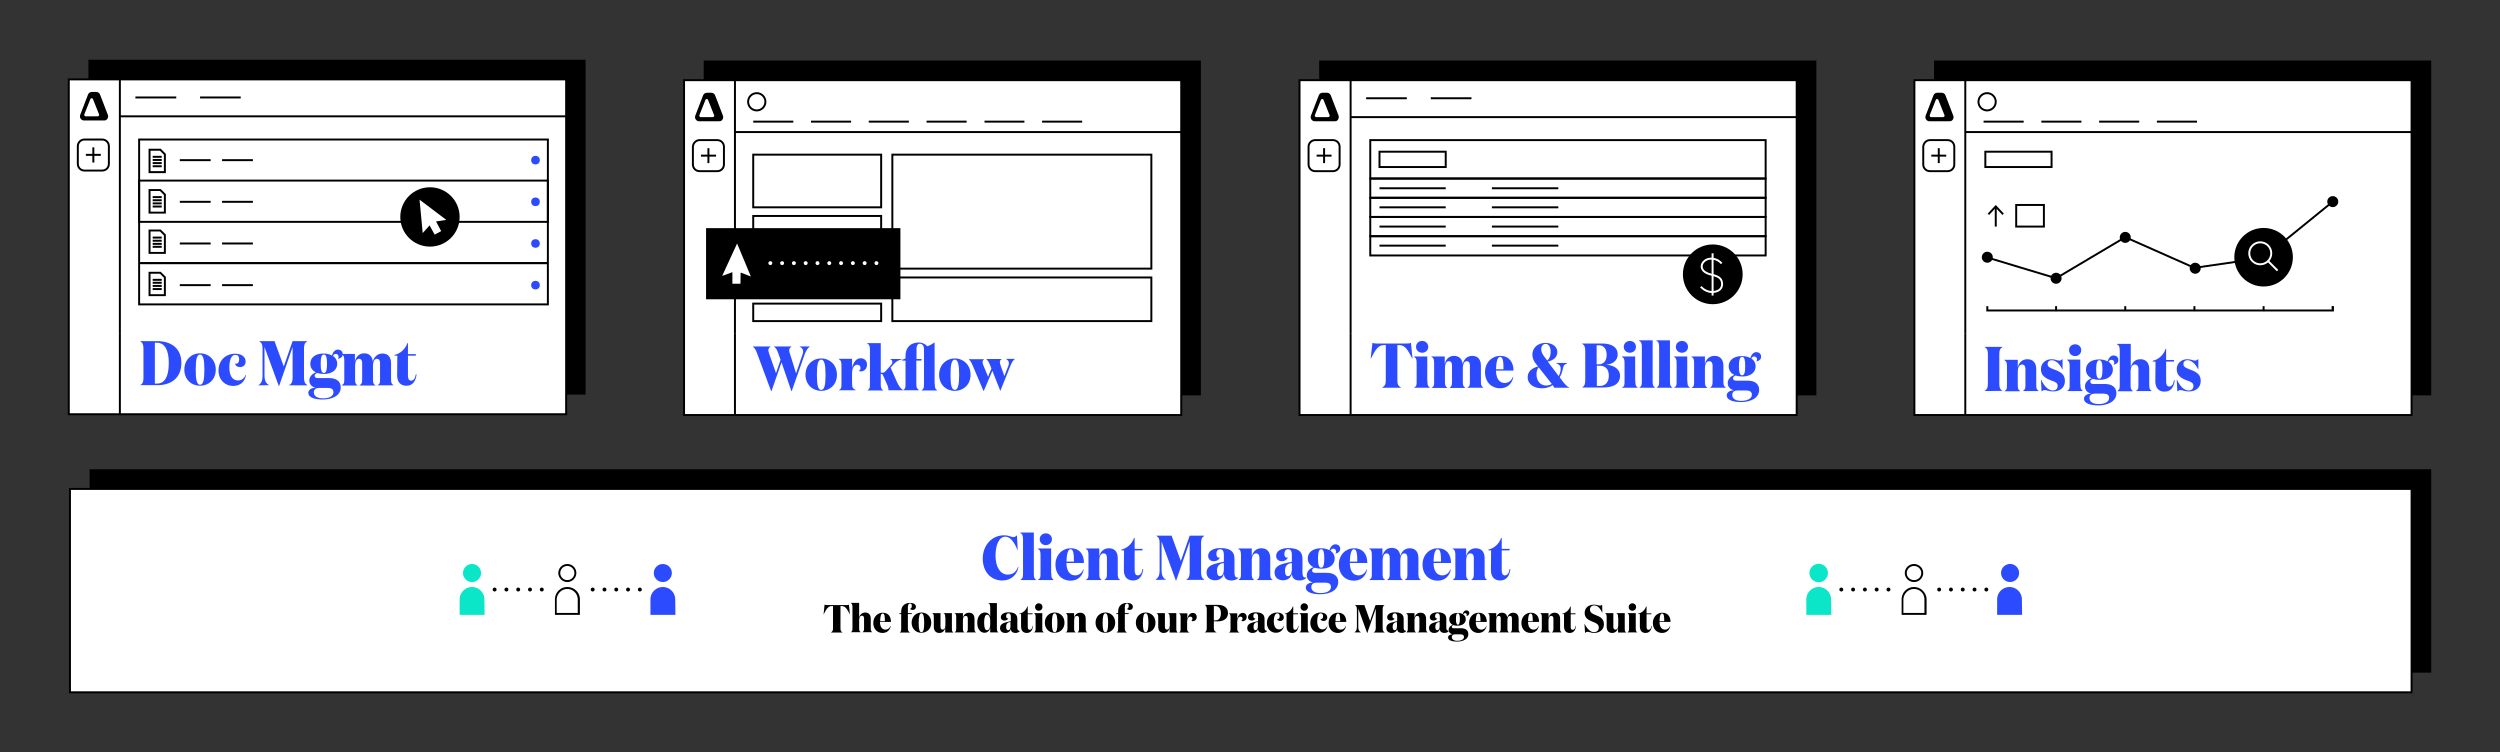 <?xml version="1.0" encoding="utf-8"?>
<!-- Generator: Adobe Illustrator 27.2.0, SVG Export Plug-In . SVG Version: 6.00 Build 0)  -->
<svg version="1.1" id="Layer_2_00000093878533139697042080000001889901558213732016_"
	 xmlns="http://www.w3.org/2000/svg" xmlns:xlink="http://www.w3.org/1999/xlink" x="0px" y="0px" viewBox="0 0 1272.2 382.7"
	 style="enable-background:new 0 0 1272.2 382.7;" xml:space="preserve">
<rect x="0" y="0" width="1272.2" height="382.7" fill="#333333" stroke="none"/>
<style type="text/css">
	.st0{fill:#FFFFFF;stroke:#000000;stroke-miterlimit:10;}
	.st1{fill:none;stroke:#000000;stroke-miterlimit:10;}
	.st2{fill:#2C4BFF;}
	.st3{enable-background:new    ;}
	.st4{fill:#FFFFFF;}
	.st5{fill:none;stroke:#FFFFFF;stroke-miterlimit:10;}
	.st6{fill:#0AE6C7;}
	.st7{fill:none;stroke:#000000;stroke-width:2;stroke-linecap:round;stroke-miterlimit:10;stroke-dasharray:0,0,0,6;}
	.st8{fill:none;stroke:#FFFFFF;stroke-width:2;stroke-linecap:round;stroke-linejoin:round;stroke-dasharray:0,0,0,6;}
</style>
<rect x="45" y="30.4" width="253" height="170.4"/>
<polygon class="st0" points="57.4,210.8 288.1,210.8 288.1,40.4 35,40.4 35,110.3 35,210.8 "/>
<rect x="45.6" y="238.8" width="1191.6" height="103.5"/>
<polygon class="st0" points="58,352.3 1227.2,352.3 1227.2,248.8 35.6,248.8 35.6,318.7 35.6,352.3 "/>
<rect x="70.8" y="91.9" class="st1" width="208" height="21"/>
<polygon class="st1" points="83.9,78.5 83.9,87.6 76.1,87.6 76.1,76.2 81.6,76.2 "/>
<line class="st1" x1="77.7" y1="79.8" x2="82.3" y2="79.8"/>
<line class="st1" x1="77.7" y1="81.4" x2="82.3" y2="81.4"/>
<line class="st1" x1="77.7" y1="83" x2="82.3" y2="83"/>
<line class="st1" x1="77.7" y1="84.6" x2="82.3" y2="84.6"/>
<polygon class="st1" points="83.9,99 83.9,108.2 76.1,108.2 76.1,96.7 81.6,96.7 "/>
<line class="st1" x1="77.7" y1="100.3" x2="82.3" y2="100.3"/>
<line class="st1" x1="77.7" y1="101.9" x2="82.3" y2="101.9"/>
<line class="st1" x1="77.7" y1="103.5" x2="82.3" y2="103.5"/>
<line class="st1" x1="77.7" y1="105.1" x2="82.3" y2="105.1"/>
<polygon class="st1" points="83.9,119.6 83.9,128.7 76.1,128.7 76.1,117.3 81.6,117.3 "/>
<line class="st1" x1="77.7" y1="120.9" x2="82.3" y2="120.9"/>
<line class="st1" x1="77.7" y1="122.5" x2="82.3" y2="122.5"/>
<line class="st1" x1="77.7" y1="124.1" x2="82.3" y2="124.1"/>
<line class="st1" x1="77.7" y1="125.6" x2="82.3" y2="125.6"/>
<polygon class="st1" points="83.9,141.1 83.9,150.2 76.1,150.2 76.1,138.8 81.6,138.8 "/>
<line class="st1" x1="77.7" y1="142.4" x2="82.3" y2="142.4"/>
<line class="st1" x1="77.7" y1="143.9" x2="82.3" y2="143.9"/>
<line class="st1" x1="77.7" y1="145.5" x2="82.3" y2="145.5"/>
<line class="st1" x1="77.7" y1="147.1" x2="82.3" y2="147.1"/>
<line class="st1" x1="71.2" y1="133.9" x2="278.8" y2="133.9"/>
<polyline class="st1" points="70.8,136.1 70.8,71 278.8,71 278.8,154.9 70.8,154.9 70.8,136.1 "/>
<line class="st1" x1="71.8" y1="133.9" x2="278.8" y2="133.9"/>
<line class="st1" x1="91.5" y1="81.5" x2="107.2" y2="81.5"/>
<line class="st1" x1="91.5" y1="102.7" x2="107.2" y2="102.7"/>
<line class="st1" x1="91.5" y1="123.9" x2="107.2" y2="123.9"/>
<line class="st1" x1="91.5" y1="145.1" x2="107.2" y2="145.1"/>
<line class="st1" x1="113" y1="81.5" x2="128.7" y2="81.5"/>
<line class="st1" x1="113" y1="102.7" x2="128.7" y2="102.7"/>
<line class="st1" x1="113" y1="123.9" x2="128.7" y2="123.9"/>
<line class="st1" x1="113" y1="145.1" x2="128.7" y2="145.1"/>
<circle class="st2" cx="272.5" cy="81.5" r="2.2"/>
<circle class="st2" cx="272.5" cy="102.7" r="2.2"/>
<circle class="st2" cx="272.5" cy="123.9" r="2.2"/>
<circle class="st2" cx="272.5" cy="145.1" r="2.2"/>
<line class="st1" x1="61" y1="169.5" x2="61" y2="210.8"/>
<line class="st1" x1="61" y1="40.4" x2="61" y2="169.5"/>
<g class="st3">
	<path class="st2" d="M71.4,196c1.3-0.9,1.6-1.7,1.6-3.8v-14.7c0-2.1-0.3-2.9-1.6-3.8v-0.1h8.6c7.1,0,12.3,3.6,12.3,11.1
		c0,7.7-5.3,11.3-12.1,11.3L71.4,196L71.4,196z M79.9,195.2c3.9,0,6-3.5,6-10.5c0-6.6-2.1-10.3-6.1-10.3h-1v20.8H79.9z"/>
	<path class="st2" d="M93.8,188.1c0-5,3.6-8.3,8-8.3c4.4,0,8,3.3,8,8.3c0,5-3.6,8.2-8,8.2C97.4,196.3,93.8,193.1,93.8,188.1z
		 M104,188.1c0-5-0.6-7.7-2.2-7.7c-1.7,0-2.2,2.7-2.2,7.7c0,5,0.5,7.7,2.2,7.7C103.5,195.8,104,193.1,104,188.1z"/>
</g>
<g class="st3">
	<path class="st2" d="M116.7,187c0,4.2,1.6,6.6,4.4,6.6c1.7,0,3.1-0.8,3.9-2.8l0.2,0.1c-0.7,3.6-3.1,5.5-6.6,5.5c-4,0-7.4-3-7.4-7.9
		c0-5.2,3.8-8.5,8.4-8.5c3.1,0,5.4,1.4,5.4,4c0,1.9-1.4,2.8-2.8,2.8c-1.5,0-2.5-0.8-2.6-1.8c0.2,0.1,0.4,0.1,0.5,0.1
		c1.1,0,1.6-1,1.6-2.2c0-1.5-0.6-2.3-1.9-2.3C117.8,180.4,116.7,183.2,116.7,187z"/>
	<path class="st2" d="M137,196L137,196l-5.5,0.1V196c1.4-0.9,2.1-2.2,2.1-4.5v-14c0-2.1-0.3-2.9-1.6-3.8v-0.1h7.7l4.7,12.9l4.5-12.9
		h7.4v0.1c-1.3,0.9-1.6,1.7-1.6,3.8v14.7c0,2.1,0.4,2.9,1.7,3.8v0.1h-9.2V196c1.3-0.9,1.7-1.7,1.7-3.8v-15.6l-6.9,19.9h-0.1
		l-7.3-19.9v14.3C134.6,193.8,135.3,195.1,137,196z"/>
	<path class="st2" d="M164.2,203.3c-3.5,0-7.3-0.8-7.3-3.4c0-1.4,1.3-2.5,3.7-2.6c-1.8-0.4-3.2-1.6-3.2-3.7c0-2,1.6-3.5,3.4-4.1
		c-1.9-0.9-2.9-2.5-2.9-4.4c0-3,2.4-5.2,6.8-5.2c1.7,0,3.1,0.4,4.2,1c0.5-1.6,1.5-3,3-3c1.6,0,2.5,1,2.5,2.3c0,1.5-1.2,2.2-2.4,2.4
		l0-0.1c0.2-0.3,0.3-0.5,0.3-0.9c0-0.8-0.5-1.5-1.4-1.5c-0.7,0-1.2,0.4-1.5,1c1.4,0.9,2.2,2.3,2.2,4c0,3-2.4,5.2-6.8,5.2
		c-1.3,0-2.4-0.2-3.4-0.5c-0.7,0.3-1.3,0.7-1.3,1.4c0,0.8,0.6,1.2,1.5,1.2h5.9c3.7,0,5.9,1.7,5.9,4.7
		C173.4,201.4,169,203.3,164.2,203.3z M169.7,199.6c0-1.5-1-2.2-2.9-2.2h-4.4c-1.6,0-2.7,0.7-2.7,2.3c0,2,2,3,4.5,3
		C167.3,202.8,169.7,201.7,169.7,199.6z M163.2,185.1c0,3,0.4,4.7,1.6,4.7c1.2,0,1.6-1.6,1.6-4.7s-0.4-4.7-1.6-4.7
		C163.6,180.4,163.2,182,163.2,185.1z"/>
	<path class="st2" d="M194.6,179.9c3.1,0,4.4,2.1,4.4,5v7.7c0,2.1,0.1,2.6,1.2,3.4v0.1h-8V196c1.2-0.8,1.2-1.2,1.2-3.4v-7.8
		c0-1.2-0.4-2.2-1.6-2.2c-1.2,0-2,1.2-2,3.7v6.4c0,2.1,0.1,2.6,1.2,3.4v0.1h-7.9V196c1.1-0.8,1.2-1.2,1.2-3.4v-7.8
		c0-1.2-0.4-2.2-1.6-2.2c-1.2,0-2,1.2-2,3.7v6.4c0,2.1,0.1,2.6,1.2,3.4v0.1h-7.9V196c1.2-0.8,1.2-1.2,1.2-3.4v-8.9
		c0-2.2-0.2-2.7-1.4-3.5v-0.1h6.8v3.8c0.7-2.7,2.4-4.1,4.7-4.1c2.7,0,4.1,1.6,4.4,4.1C190.6,181.3,192.3,179.9,194.6,179.9z"/>
	<path class="st2" d="M212,190.5c-0.4,3.2-1.8,5.8-5.2,5.8c-2.8,0-4.7-1.7-4.7-5.3l0.1-10h-1.4v-0.4c2.9-0.7,5.4-2.8,6.5-6h0.3v5.6
		h4.1l-0.2,0.8h-3.9v10.2c0,1.6,0.5,2.5,1.6,2.5c1.2,0,2.1-1.1,2.4-3.2L212,190.5z"/>
</g>
<path class="st1" d="M43,71h9c1.9,0,3.4,1.5,3.4,3.4v9c0,1.9-1.5,3.4-3.4,3.4h-9c-1.9,0-3.4-1.5-3.4-3.4v-9C39.6,72.5,41.1,71,43,71
	z"/>
<line class="st1" x1="47.5" y1="75" x2="47.5" y2="82.7"/>
<line class="st1" x1="51.3" y1="78.8" x2="43.7" y2="78.8"/>
<path d="M54.9,58.5l-4-10.4c-0.3-0.8-1.1-1.3-1.9-1.3h-2.3c-0.8,0-1.6,0.5-1.9,1.3l-4,10.4c-0.1,0.2-0.1,0.5-0.1,0.8
	c0,1.1,0.9,2,2,2H53c0.2,0,0.5-0.1,0.8-0.1C54.8,60.7,55.3,59.6,54.9,58.5L54.9,58.5z M49.7,59.2h-6.2c-0.1,0-0.2,0-0.2-0.1
	c-0.3-0.1-0.5-0.5-0.4-0.9l3.1-7.8c0.1-0.2,0.2-0.3,0.4-0.4c0.1,0,0.2,0,0.3,0c0.3,0,0.5,0.1,0.6,0.4l3.1,7.8
	c0.1,0.1,0.1,0.2,0.1,0.2C50.4,58.9,50.1,59.2,49.7,59.2L49.7,59.2z"/>
<line class="st1" x1="61" y1="59.2" x2="288.1" y2="59.2"/>
<line class="st1" x1="68.9" y1="49.6" x2="89.7" y2="49.6"/>
<line class="st1" x1="101.8" y1="49.6" x2="122.5" y2="49.6"/>
<circle cx="218.8" cy="110.4" r="15.1"/>
<polygon class="st4" points="221.2,119.4 224.5,117.6 221.9,112.7 227.1,111.9 213.5,101.6 215.1,118.6 218.6,114.7 "/>
<g>
	<g class="st3">
		<path class="st2" d="M517.9,280.2L517.9,280.2c-1.6-4-3.6-7.1-6.3-7.1c-3.3,0-5,4.4-5,9.7c0,6.1,2.7,9.6,6.2,9.6
			c2.2,0,4.1-0.9,5.3-4l0.2,0.1c-0.8,4.2-3.9,6.9-8.3,6.9c-5.7,0-9.9-4.4-9.9-11.1c0-7.1,4.9-11.9,10.8-11.9c2.4,0,3.7,0.9,4.7,0.9
			c0.8,0,1.3-0.3,1.9-0.9L517.9,280.2z"/>
		<path class="st2" d="M526.1,291.7c0,2.1,0.1,2.6,1.2,3.4v0.1h-7.9V295c1.1-0.8,1.2-1.2,1.2-3.4v-17c0-2.2-0.3-2.8-1.5-3.5v-0.1h7
			V291.7z"/>
		<path class="st2" d="M535,291.7c0,2.1,0.1,2.6,1.2,3.4v0.1h-7.9V295c1.2-0.8,1.2-1.2,1.2-3.4v-8.9c0-2.2-0.2-2.7-1.4-3.5v-0.1h6.8
			V291.7z M532.2,271.4c1.8,0,3.1,1.3,3.1,3c0,1.7-1.3,3-3.1,3c-1.8,0-3.1-1.3-3.1-3C529.1,272.7,530.4,271.4,532.2,271.4z"/>
		<path class="st2" d="M551.6,286.5h-8.9c0,4,1.7,6.3,4.4,6.3c1.7,0,3.3-0.9,4.2-3.1l0.2,0.1c-0.7,3.5-3.1,5.7-6.8,5.7
			c-4.1,0-7.6-3-7.6-8.2c0-5,3.6-8.3,7.7-8.3C549.5,279,551.6,282.2,551.6,286.5z M546.5,285.8c0-3.6-0.2-6.3-1.7-6.3
			c-1.4,0-2,2.6-2.1,6.3H546.5z"/>
		<path class="st2" d="M559.4,279.3v3.8c0.7-2.7,2.5-4.1,4.9-4.1c3.1,0,4.5,2.1,4.5,5v7.7c0,2.1,0.1,2.6,1.2,3.4v0.1h-7.9V295
			c1.1-0.8,1.2-1.2,1.2-3.4v-7.8c0-1.2-0.5-2.2-1.7-2.2c-1.3,0-2.2,1.2-2.2,3.7v6.4c0,2.1,0.1,2.6,1.2,3.4v0.1h-7.9V295
			c1.2-0.8,1.2-1.2,1.2-3.4v-8.9c0-2.2-0.2-2.7-1.4-3.5v-0.1H559.4z"/>
		<path class="st2" d="M581.8,289.6c-0.4,3.2-1.8,5.8-5.2,5.8c-2.8,0-4.7-1.7-4.7-5.3l0.1-10h-1.4v-0.4c2.9-0.7,5.4-2.8,6.5-6h0.3
			v5.6h4.1l-0.2,0.8h-3.9v10.2c0,1.6,0.5,2.5,1.6,2.5c1.2,0,2.1-1.1,2.4-3.2L581.8,289.6z"/>
		<path class="st2" d="M593.5,295L593.5,295l-5.5,0.1V295c1.4-0.9,2.1-2.2,2.1-4.5v-14c0-2.1-0.3-2.9-1.6-3.8v-0.1h7.7l4.7,12.9
			l4.5-12.9h7.4v0.1c-1.3,0.9-1.6,1.7-1.6,3.8v14.7c0,2.1,0.4,2.9,1.7,3.8v0.1h-9.2V295c1.3-0.9,1.7-1.7,1.7-3.8v-15.6l-6.9,19.9
			h-0.1l-7.3-19.9v14.3C591.1,292.9,591.8,294.2,593.5,295z"/>
		<path class="st2" d="M630.3,293.9c-0.7,0.9-2.1,1.5-3.6,1.5c-2.3,0-3.5-1-3.8-2.7c0-0.1-0.1-0.6-0.1-0.7c-0.5,2-2.1,3.3-4.5,3.3
			c-2.3,0-4.3-1.3-4.3-3.9c0-3.5,3.2-4.3,6.7-5.1l2.1-0.4v-3.7c0-1.5-0.5-2.7-1.9-2.7c-1.2,0-1.9,1-1.9,2.3c0,1.3,0.5,2,1.3,2
			c0.1,0,0.3,0,0.5-0.1c-0.5,1.2-1.7,1.9-3.1,1.9c-1.6,0-2.9-1-2.9-2.7c0-2.5,2.6-4,6.2-4c4.5,0,7.2,1.4,7.2,5.3c0,2,0,4.4,0,7.1
			c0,1.6,0.3,2.6,1.5,2.6C629.9,293.9,630.1,293.9,630.3,293.9L630.3,293.9z M621.8,286.7c-1.7,0.5-2.5,1.7-2.5,3.8
			c0,1.7,0.5,2.7,1.5,2.7c1.2,0,1.9-1.3,2-3.1v-3.6L621.8,286.7z"/>
		<path class="st2" d="M637,279.3v3.8c0.7-2.7,2.5-4.1,4.9-4.1c3.1,0,4.5,2.1,4.5,5v7.7c0,2.1,0.1,2.6,1.2,3.4v0.1h-7.9V295
			c1.1-0.8,1.2-1.2,1.2-3.4v-7.8c0-1.2-0.5-2.2-1.7-2.2c-1.3,0-2.2,1.2-2.2,3.7v6.4c0,2.1,0.1,2.6,1.2,3.4v0.1h-7.9V295
			c1.2-0.8,1.2-1.2,1.2-3.4v-8.9c0-2.2-0.2-2.7-1.4-3.5v-0.1H637z"/>
		<path class="st2" d="M664.9,293.9c-0.7,0.9-2.1,1.5-3.6,1.5c-2.3,0-3.5-1-3.8-2.7c0-0.1-0.1-0.6-0.1-0.7c-0.5,2-2.1,3.3-4.5,3.3
			c-2.3,0-4.3-1.3-4.3-3.9c0-3.5,3.2-4.3,6.7-5.1l2.1-0.4v-3.7c0-1.5-0.5-2.7-1.9-2.7c-1.2,0-1.9,1-1.9,2.3c0,1.3,0.5,2,1.3,2
			c0.1,0,0.3,0,0.5-0.1c-0.5,1.2-1.7,1.9-3.1,1.9c-1.6,0-2.9-1-2.9-2.7c0-2.5,2.6-4,6.2-4c4.5,0,7.2,1.4,7.2,5.3c0,2,0,4.4,0,7.1
			c0,1.6,0.3,2.6,1.5,2.6C664.5,293.9,664.7,293.9,664.9,293.9L664.9,293.9z M656.4,286.7c-1.7,0.5-2.5,1.7-2.5,3.8
			c0,1.7,0.5,2.7,1.5,2.7c1.2,0,1.9-1.3,2-3.1v-3.6L656.4,286.7z"/>
	</g>
	<g class="st3">
		<path class="st2" d="M671.8,302.4c-3.5,0-7.3-0.8-7.3-3.4c0-1.4,1.3-2.5,3.7-2.6c-1.8-0.4-3.2-1.6-3.2-3.7c0-2,1.6-3.5,3.4-4.1
			c-1.9-0.9-2.9-2.5-2.9-4.4c0-3,2.4-5.2,6.8-5.2c1.7,0,3.1,0.4,4.2,1c0.5-1.6,1.5-3,3-3c1.6,0,2.5,1,2.5,2.3c0,1.5-1.2,2.2-2.4,2.4
			l0-0.1c0.2-0.3,0.3-0.5,0.3-0.9c0-0.8-0.5-1.5-1.4-1.5c-0.7,0-1.2,0.4-1.5,1c1.4,0.9,2.2,2.3,2.2,4c0,3-2.4,5.2-6.8,5.2
			c-1.3,0-2.4-0.2-3.4-0.5c-0.7,0.3-1.3,0.7-1.3,1.4c0,0.8,0.6,1.2,1.5,1.2h5.9c3.7,0,5.9,1.7,5.9,4.7
			C680.9,300.5,676.6,302.4,671.8,302.4z M677.3,298.7c0-1.5-1-2.2-2.9-2.2H670c-1.6,0-2.7,0.7-2.7,2.3c0,2,2,3,4.5,3
			C674.8,301.9,677.3,300.8,677.3,298.7z M670.7,284.2c0,3,0.4,4.7,1.6,4.7c1.2,0,1.6-1.6,1.6-4.7s-0.4-4.7-1.6-4.7
			C671.2,279.5,670.7,281.1,670.7,284.2z"/>
	</g>
	<g class="st3">
		<path class="st2" d="M695.8,286.5h-8.9c0,4,1.7,6.3,4.4,6.3c1.7,0,3.3-0.9,4.2-3.1l0.2,0.1c-0.7,3.5-3.1,5.7-6.8,5.7
			c-4.1,0-7.6-3-7.6-8.2c0-5,3.6-8.3,7.7-8.3C693.7,279,695.8,282.2,695.8,286.5z M690.7,285.8c0-3.6-0.2-6.3-1.7-6.3
			c-1.4,0-2,2.6-2.1,6.3H690.7z"/>
		<path class="st2" d="M717.4,279c3.1,0,4.4,2.1,4.4,5v7.7c0,2.1,0.1,2.6,1.2,3.4v0.1h-8V295c1.2-0.8,1.2-1.2,1.2-3.4v-7.8
			c0-1.2-0.4-2.2-1.6-2.2c-1.2,0-2,1.2-2,3.7v6.4c0,2.1,0.1,2.6,1.2,3.4v0.1H706V295c1.1-0.8,1.2-1.2,1.2-3.4v-7.8
			c0-1.2-0.4-2.2-1.6-2.2c-1.2,0-2,1.2-2,3.7v6.4c0,2.1,0.1,2.6,1.2,3.4v0.1h-7.9V295c1.2-0.8,1.2-1.2,1.2-3.4v-8.9
			c0-2.2-0.2-2.7-1.4-3.5v-0.1h6.8v3.8c0.7-2.7,2.4-4.1,4.7-4.1c2.7,0,4.1,1.6,4.4,4.1C713.3,280.4,715.1,279,717.4,279z"/>
		<path class="st2" d="M738.4,286.5h-8.9c0,4,1.7,6.3,4.4,6.3c1.7,0,3.3-0.9,4.2-3.1l0.2,0.1c-0.7,3.5-3.1,5.7-6.8,5.7
			c-4.1,0-7.6-3-7.6-8.2c0-5,3.6-8.3,7.7-8.3C736.2,279,738.4,282.2,738.4,286.5z M733.3,285.8c0-3.6-0.2-6.3-1.7-6.3
			c-1.4,0-2,2.6-2.1,6.3H733.3z"/>
		<path class="st2" d="M746.1,279.3v3.8c0.7-2.7,2.5-4.1,4.9-4.1c3.1,0,4.5,2.1,4.5,5v7.7c0,2.1,0.1,2.6,1.2,3.4v0.1h-7.9V295
			c1.1-0.8,1.2-1.2,1.2-3.4v-7.8c0-1.2-0.5-2.2-1.7-2.2c-1.3,0-2.2,1.2-2.2,3.7v6.4c0,2.1,0.1,2.6,1.2,3.4v0.1h-7.9V295
			c1.2-0.8,1.2-1.2,1.2-3.4v-8.9c0-2.2-0.2-2.7-1.4-3.5v-0.1H746.1z"/>
		<path class="st2" d="M768.6,289.6c-0.4,3.2-1.8,5.8-5.2,5.8c-2.8,0-4.7-1.7-4.7-5.3l0.1-10h-1.4v-0.4c2.9-0.7,5.4-2.8,6.5-6h0.3
			v5.6h4.1l-0.2,0.8h-3.9v10.2c0,1.6,0.5,2.5,1.6,2.5c1.2,0,2.1-1.1,2.4-3.2L768.6,289.6z"/>
	</g>
</g>
<g class="st3">
	<path d="M430.6,307.9c0.7,0,1.1,0,1.4-0.2l0.5,5h0c-1.5-2.9-2.3-4.3-4.3-4.3h-0.5v11.2c0,1.3,0.2,1.7,1.1,2.3v0h-6v0
		c0.9-0.6,1.1-1,1.1-2.3v-11.2h-0.5c-2,0-2.8,1.4-4.3,4.3h0l0.5-5c0.3,0.1,0.7,0.2,1.4,0.2H430.6z"/>
	<path d="M437.2,306.9v7.4c0.4-1.7,1.6-2.6,3.1-2.6c1.9,0,2.8,1.3,2.8,3.1v4.8c0,1.3,0.1,1.6,0.8,2.1v0h-5v0
		c0.7-0.5,0.8-0.8,0.8-2.1v-4.9c0-0.8-0.3-1.4-1.1-1.4c-0.8,0-1.4,0.7-1.4,2.3v4c0,1.3,0.1,1.6,0.8,2.1v0h-5v0
		c0.7-0.5,0.8-0.8,0.8-2.1v-10.6c0-1.4-0.2-1.7-0.9-2.2v0H437.2z"/>
	<path d="M453.4,316.5h-5.6c0,2.5,1.1,3.9,2.8,3.9c1.1,0,2-0.5,2.6-1.9l0.1,0c-0.4,2.2-2,3.6-4.2,3.6c-2.6,0-4.7-1.9-4.7-5.1
		c0-3.1,2.2-5.2,4.8-5.2C452.1,311.8,453.4,313.8,453.4,316.5z M450.3,316.1c0-2.2-0.1-3.9-1.1-3.9c-0.9,0-1.3,1.6-1.3,3.9H450.3z"
		/>
	<path d="M458.6,312.5h-1.1v-0.2l1.1-0.4v-0.7c0-3,2-4.4,4.5-4.4c1.6,0,3,0.6,3,2c0,1-0.7,1.6-1.7,1.6c-0.6,0-1.1-0.3-1.3-0.6
		c0.5-0.1,0.9-0.5,0.9-1.5c0-0.8-0.3-1.2-0.9-1.2c-0.8,0-1.1,0.8-1.1,1.9v3h2l-0.1,0.5H462v7.3c0,1.3,0.3,1.6,1.2,2.1v0h-5.4v0
		c0.7-0.5,0.8-0.8,0.8-2.1V312.5z"/>
	<path d="M463.9,316.9c0-3.1,2.2-5.2,5-5.2c2.8,0,5,2,5,5.2c0,3.1-2.2,5.1-5,5.1C466.2,322.1,463.9,320,463.9,316.9z M470.3,316.9
		c0-3.1-0.4-4.8-1.4-4.8s-1.4,1.7-1.4,4.8c0,3.1,0.3,4.8,1.4,4.8S470.3,320,470.3,316.9z"/>
	<path d="M481,314.2c0-1.4-0.1-1.7-0.9-2.2v0h4.3v7.8c0,1.3,0.1,1.6,0.8,2.1v0H481v-2.4c-0.4,1.7-1.5,2.6-3,2.6
		c-1.9,0-2.8-1.3-2.8-3.2v-4.7c0-1.4-0.1-1.7-0.9-2.2v0h4.3v7c0,0.8,0.3,1.4,1.1,1.4c0.8,0,1.4-0.7,1.4-2.3V314.2z"/>
	<path d="M490,312v2.4c0.4-1.7,1.6-2.6,3.1-2.6c1.9,0,2.8,1.3,2.8,3.1v4.8c0,1.3,0.1,1.6,0.8,2.1v0h-5v0c0.7-0.5,0.8-0.8,0.8-2.1
		v-4.9c0-0.8-0.3-1.4-1.1-1.4c-0.8,0-1.4,0.7-1.4,2.3v4c0,1.3,0.1,1.6,0.8,2.1v0h-5v0c0.7-0.5,0.8-0.8,0.8-2.1v-5.5
		c0-1.4-0.1-1.7-0.9-2.2v0H490z"/>
	<path d="M503.9,309.1c0-1.4-0.2-1.7-0.9-2.2v0h4.3v12.8c0,1.3,0.1,1.6,0.8,2.1v0h-4.2v-2.3c-0.4,1.5-1.4,2.5-2.9,2.5
		c-2.1,0-3.7-1.9-3.7-5.1c0-3.2,1.7-5.2,3.9-5.2c1.4,0,2.4,0.8,2.7,2.1V309.1z M503.9,318v-2.3c0-1.8-0.7-2.9-1.6-2.9
		c-1,0-1.5,1.4-1.5,4.2c0,2.4,0.5,3.7,1.5,3.7C503.2,320.7,503.9,319.6,503.9,318z"/>
	<path d="M519,321.1c-0.4,0.6-1.3,1-2.2,1c-1.4,0-2.2-0.6-2.4-1.7c0,0,0-0.4,0-0.4c-0.3,1.3-1.3,2.1-2.8,2.1c-1.5,0-2.7-0.8-2.7-2.5
		c0-2.2,2-2.7,4.2-3.2l1.3-0.3v-2.3c0-0.9-0.3-1.7-1.2-1.7c-0.8,0-1.2,0.6-1.2,1.4s0.3,1.2,0.8,1.2c0.1,0,0.2,0,0.3-0.1
		c-0.3,0.8-1,1.2-2,1.2c-1,0-1.8-0.6-1.8-1.7c0-1.5,1.6-2.5,3.9-2.5c2.8,0,4.5,0.9,4.5,3.3c0,1.3,0,2.7,0,4.4c0,1,0.2,1.6,0.9,1.6
		C518.7,321.1,518.8,321.1,519,321.1L519,321.1z M513.6,316.6c-1.1,0.3-1.6,1-1.6,2.4c0,1,0.3,1.7,1,1.7c0.8,0,1.2-0.8,1.2-1.9v-2.2
		L513.6,316.6z"/>
	<path d="M525.7,318.5c-0.2,2-1.1,3.6-3.2,3.6c-1.7,0-2.9-1-2.9-3.3l0-6.3h-0.9v-0.2c1.8-0.4,3.4-1.7,4.1-3.7h0.2v3.5h2.5l-0.1,0.5
		H523v6.4c0,1,0.3,1.5,1,1.5c0.8,0,1.3-0.7,1.5-2L525.7,318.5z"/>
	<path d="M530.4,319.7c0,1.3,0.1,1.6,0.8,2.1v0h-5v0c0.7-0.5,0.8-0.8,0.8-2.1v-5.5c0-1.4-0.1-1.7-0.9-2.2v0h4.3V319.7z M528.6,307
		c1.1,0,1.9,0.8,1.9,1.9c0,1-0.8,1.9-1.9,1.9s-1.9-0.8-1.9-1.9C526.7,307.9,527.5,307,528.6,307z"/>
	<path d="M531.7,316.9c0-3.1,2.2-5.2,5-5.2c2.8,0,5,2,5,5.2c0,3.1-2.2,5.1-5,5.1C534,322.1,531.7,320,531.7,316.9z M538.1,316.9
		c0-3.1-0.4-4.8-1.4-4.8c-1,0-1.4,1.7-1.4,4.8c0,3.1,0.3,4.8,1.4,4.8C537.8,321.8,538.1,320,538.1,316.9z"/>
	<path d="M546.6,312v2.4c0.4-1.7,1.6-2.6,3.1-2.6c1.9,0,2.8,1.3,2.8,3.1v4.8c0,1.3,0.1,1.6,0.8,2.1v0h-5v0c0.7-0.5,0.8-0.8,0.8-2.1
		v-4.9c0-0.8-0.3-1.4-1.1-1.4c-0.8,0-1.4,0.7-1.4,2.3v4c0,1.3,0.1,1.6,0.8,2.1v0h-5v0c0.7-0.5,0.8-0.8,0.8-2.1v-5.5
		c0-1.4-0.1-1.7-0.9-2.2v0H546.6z"/>
	<path d="M557.5,316.9c0-3.1,2.2-5.2,5-5.2c2.8,0,5,2,5,5.2c0,3.1-2.2,5.1-5,5.1C559.8,322.1,557.5,320,557.5,316.9z M563.9,316.9
		c0-3.1-0.4-4.8-1.4-4.8c-1,0-1.4,1.7-1.4,4.8c0,3.1,0.3,4.8,1.4,4.8C563.6,321.8,563.9,320,563.9,316.9z"/>
	<path d="M569,312.5h-1.1v-0.2l1.1-0.4v-0.7c0-3,2-4.4,4.5-4.4c1.6,0,3,0.6,3,2c0,1-0.7,1.6-1.7,1.6c-0.6,0-1.1-0.3-1.3-0.6
		c0.5-0.1,0.9-0.5,0.9-1.5c0-0.8-0.3-1.2-0.9-1.2c-0.8,0-1.1,0.8-1.1,1.9v3h2l-0.1,0.5h-1.9v7.3c0,1.3,0.3,1.6,1.2,2.1v0h-5.4v0
		c0.7-0.5,0.8-0.8,0.8-2.1V312.5z"/>
	<path d="M578,316.9c0-3.1,2.2-5.2,5-5.2c2.8,0,5,2,5,5.2c0,3.1-2.2,5.1-5,5.1C580.3,322.1,578,320,578,316.9z M584.4,316.9
		c0-3.1-0.4-4.8-1.4-4.8s-1.4,1.7-1.4,4.8c0,3.1,0.3,4.8,1.4,4.8S584.4,320,584.4,316.9z"/>
	<path d="M595.2,314.2c0-1.4-0.1-1.7-0.9-2.2v0h4.3v7.8c0,1.3,0.1,1.6,0.8,2.1v0h-4.2v-2.4c-0.4,1.7-1.5,2.6-3,2.6
		c-1.9,0-2.8-1.3-2.8-3.2v-4.7c0-1.4-0.1-1.7-0.9-2.2v0h4.3v7c0,0.8,0.3,1.4,1.1,1.4c0.8,0,1.4-0.7,1.4-2.3V314.2z"/>
	<path d="M606.8,314.8c0-0.6-0.4-1-1.1-1c-0.9,0-1.6,1-1.6,2.6v3.4c0,1.3,0.3,1.6,1.2,2.1v0H600v0c0.7-0.5,0.8-0.8,0.8-2.1v-5.5
		c0-1.4-0.1-1.7-0.9-2.2v0h4.3v2.9c0.4-1.6,1.2-3.1,2.8-3.1c1.2,0,2,0.9,2,2c0,1.4-0.9,2.2-2,2.2c-0.4,0-0.6-0.1-0.7-0.2
		C606.6,315.6,606.8,315.3,606.8,314.8z"/>
	<path d="M617.7,316.2v3.3c0,1.3,0.3,1.7,1.4,2.3v0h-6v0c0.8-0.5,1-1,1-2.4v-9.2c0-1.3-0.2-1.8-1-2.4v0h6.6c3.2,0,5.2,1.5,5.2,4.2
		s-2.1,4.2-5.2,4.2H617.7z M618.5,315.7c1.9,0,2.8-1.5,2.8-3.6s-0.9-3.7-2.8-3.7h-0.8v7.3H618.5z"/>
</g>
<g class="st3">
	<path d="M632.3,314.8c0-0.6-0.4-1-1.1-1c-0.9,0-1.6,1-1.6,2.6v3.4c0,1.3,0.3,1.6,1.2,2.1v0h-5.4v0c0.7-0.5,0.8-0.8,0.8-2.1v-5.5
		c0-1.4-0.1-1.7-0.9-2.2v0h4.3v2.9c0.4-1.6,1.2-3.1,2.8-3.1c1.2,0,2,0.9,2,2c0,1.4-0.9,2.2-2,2.2c-0.4,0-0.6-0.1-0.7-0.2
		C632,315.6,632.3,315.3,632.3,314.8z"/>
</g>
<g class="st3">
	<path d="M644.8,321.1c-0.4,0.6-1.3,1-2.2,1c-1.4,0-2.2-0.6-2.4-1.7c0,0,0-0.4,0-0.4c-0.3,1.3-1.3,2.1-2.8,2.1
		c-1.5,0-2.7-0.8-2.7-2.5c0-2.2,2-2.7,4.2-3.2l1.3-0.3v-2.3c0-0.9-0.3-1.7-1.2-1.7c-0.8,0-1.2,0.6-1.2,1.4s0.3,1.2,0.8,1.2
		c0.1,0,0.2,0,0.3-0.1c-0.3,0.8-1,1.2-2,1.2c-1,0-1.8-0.6-1.8-1.7c0-1.5,1.6-2.5,3.9-2.5c2.8,0,4.5,0.9,4.5,3.3c0,1.3,0,2.7,0,4.4
		c0,1,0.2,1.6,0.9,1.6C644.5,321.1,644.6,321.1,644.8,321.1L644.8,321.1z M639.5,316.6c-1.1,0.3-1.6,1-1.6,2.4c0,1,0.3,1.7,1,1.7
		c0.8,0,1.2-0.8,1.2-1.9v-2.2L639.5,316.6z"/>
	<path d="M648.2,316.2c0,2.6,1,4.1,2.7,4.1c1,0,1.9-0.5,2.4-1.8l0.1,0c-0.4,2.2-2,3.5-4.1,3.5c-2.5,0-4.6-1.9-4.6-5
		c0-3.3,2.4-5.3,5.2-5.3c1.9,0,3.4,0.9,3.4,2.5c0,1.2-0.9,1.8-1.8,1.8c-1,0-1.6-0.5-1.6-1.1c0.1,0.1,0.2,0.1,0.3,0.1
		c0.7,0,1-0.6,1-1.4c0-0.9-0.4-1.5-1.2-1.5C648.9,312.1,648.2,313.8,648.2,316.2z"/>
	<path d="M660.8,318.5c-0.2,2-1.1,3.6-3.2,3.6c-1.7,0-2.9-1-2.9-3.3l0-6.3h-0.9v-0.2c1.8-0.4,3.4-1.7,4.1-3.7h0.2v3.5h2.5l-0.1,0.5
		h-2.4v6.4c0,1,0.3,1.5,1,1.5c0.8,0,1.3-0.7,1.5-2L660.8,318.5z"/>
	<path d="M665.5,319.7c0,1.3,0.1,1.6,0.8,2.1v0h-5v0c0.7-0.5,0.8-0.8,0.8-2.1v-5.5c0-1.4-0.1-1.7-0.9-2.2v0h4.3V319.7z M663.7,307
		c1.1,0,1.9,0.8,1.9,1.9c0,1-0.8,1.9-1.9,1.9c-1.1,0-1.9-0.8-1.9-1.9C661.8,307.9,662.6,307,663.7,307z"/>
	<path d="M670.3,316.2c0,2.6,1,4.1,2.7,4.1c1,0,1.9-0.5,2.4-1.8l0.1,0c-0.4,2.2-2,3.5-4.1,3.5c-2.5,0-4.6-1.9-4.6-5
		c0-3.3,2.4-5.3,5.2-5.3c1.9,0,3.4,0.9,3.4,2.5c0,1.2-0.9,1.8-1.8,1.8c-1,0-1.6-0.5-1.6-1.1c0.1,0.1,0.2,0.1,0.3,0.1
		c0.7,0,1-0.6,1-1.4c0-0.9-0.4-1.5-1.2-1.5C670.9,312.1,670.3,313.8,670.3,316.2z"/>
	<path d="M685.1,316.5h-5.6c0,2.5,1.1,3.9,2.8,3.9c1.1,0,2-0.5,2.6-1.9l0.1,0c-0.4,2.2-2,3.6-4.2,3.6c-2.6,0-4.7-1.9-4.7-5.1
		c0-3.1,2.2-5.2,4.8-5.2C683.8,311.8,685.1,313.8,685.1,316.5z M682,316.1c0-2.2-0.1-3.9-1.1-3.9c-0.9,0-1.3,1.6-1.3,3.9H682z"/>
	<path d="M692.6,321.8L692.6,321.8l-3.4,0v0c0.9-0.5,1.3-1.4,1.3-2.8v-8.7c0-1.3-0.2-1.8-1-2.4v0h4.8l2.9,8.1l2.8-8.1h4.6v0
		c-0.8,0.5-1,1-1,2.4v9.2c0,1.3,0.2,1.8,1.1,2.4v0H699v0c0.8-0.5,1.1-1.1,1.1-2.4v-9.8l-4.3,12.4h-0.1l-4.5-12.4v9
		C691.1,320.5,691.6,321.3,692.6,321.8z"/>
	<path d="M715.6,321.1c-0.4,0.6-1.3,1-2.2,1c-1.4,0-2.2-0.6-2.4-1.7c0,0,0-0.4,0-0.4c-0.3,1.3-1.3,2.1-2.8,2.1
		c-1.5,0-2.7-0.8-2.7-2.5c0-2.2,2-2.7,4.2-3.2l1.3-0.3v-2.3c0-0.9-0.3-1.7-1.2-1.7c-0.8,0-1.2,0.6-1.2,1.4s0.3,1.2,0.8,1.2
		c0.1,0,0.2,0,0.3-0.1c-0.3,0.8-1,1.2-2,1.2c-1,0-1.8-0.6-1.8-1.7c0-1.5,1.6-2.5,3.9-2.5c2.8,0,4.5,0.9,4.5,3.3c0,1.3,0,2.7,0,4.4
		c0,1,0.2,1.6,0.9,1.6C715.4,321.1,715.5,321.1,715.6,321.1L715.6,321.1z M710.3,316.6c-1.1,0.3-1.6,1-1.6,2.4c0,1,0.3,1.7,1,1.7
		c0.8,0,1.2-0.8,1.2-1.9v-2.2L710.3,316.6z"/>
	<path d="M719.8,312v2.4c0.4-1.7,1.6-2.6,3.1-2.6c1.9,0,2.8,1.3,2.8,3.1v4.8c0,1.3,0.1,1.6,0.8,2.1v0h-5v0c0.7-0.5,0.8-0.8,0.8-2.1
		v-4.9c0-0.8-0.3-1.4-1.1-1.4c-0.8,0-1.4,0.7-1.4,2.3v4c0,1.3,0.1,1.6,0.8,2.1v0h-5v0c0.7-0.5,0.8-0.8,0.8-2.1v-5.5
		c0-1.4-0.1-1.7-0.9-2.2v0H719.8z"/>
	<path d="M737.3,321.1c-0.4,0.6-1.3,1-2.2,1c-1.4,0-2.2-0.6-2.4-1.7c0,0,0-0.4,0-0.4c-0.3,1.3-1.3,2.1-2.8,2.1
		c-1.5,0-2.7-0.8-2.7-2.5c0-2.2,2-2.7,4.2-3.2l1.3-0.3v-2.3c0-0.9-0.3-1.7-1.2-1.7c-0.8,0-1.2,0.6-1.2,1.4s0.3,1.2,0.8,1.2
		c0.1,0,0.2,0,0.3-0.1c-0.3,0.8-1,1.2-2,1.2c-1,0-1.8-0.6-1.8-1.7c0-1.5,1.6-2.5,3.9-2.5c2.8,0,4.5,0.9,4.5,3.3c0,1.3,0,2.7,0,4.4
		c0,1,0.2,1.6,0.9,1.6C737,321.1,737.1,321.1,737.3,321.1L737.3,321.1z M732,316.6c-1.1,0.3-1.6,1-1.6,2.4c0,1,0.3,1.7,1,1.7
		c0.8,0,1.2-0.8,1.2-1.9v-2.2L732,316.6z"/>
</g>
<g class="st3">
	<path d="M741.5,326.5c-2.2,0-4.6-0.5-4.6-2.1c0-0.9,0.8-1.6,2.3-1.6c-1.1-0.3-2-1-2-2.3c0-1.3,1-2.2,2.1-2.5
		c-1.2-0.6-1.8-1.6-1.8-2.8c0-1.9,1.5-3.3,4.2-3.3c1.1,0,1.9,0.2,2.6,0.6c0.3-1,0.9-1.9,1.9-1.9c1,0,1.5,0.6,1.5,1.4
		c0,0.9-0.8,1.4-1.5,1.5l0,0c0.1-0.2,0.2-0.3,0.2-0.6c0-0.5-0.3-0.9-0.9-0.9c-0.4,0-0.7,0.3-1,0.6c0.9,0.6,1.4,1.4,1.4,2.5
		c0,1.9-1.5,3.3-4.2,3.3c-0.8,0-1.5-0.1-2.1-0.3c-0.5,0.2-0.8,0.5-0.8,0.9c0,0.5,0.4,0.7,1,0.7h3.7c2.3,0,3.7,1,3.7,3
		C747.3,325.2,744.5,326.5,741.5,326.5z M745,324.2c0-1-0.6-1.4-1.8-1.4h-2.7c-1,0-1.7,0.4-1.7,1.4c0,1.3,1.3,1.9,2.8,1.9
		C743.4,326.1,745,325.4,745,324.2z M740.9,315c0,1.9,0.3,2.9,1,2.9c0.7,0,1-1,1-2.9s-0.3-2.9-1-2.9
		C741.1,312.1,740.9,313.1,740.9,315z"/>
</g>
<g class="st3">
	<path d="M756.6,316.5H751c0,2.5,1.1,3.9,2.8,3.9c1.1,0,2-0.5,2.6-1.9l0.1,0c-0.4,2.2-2,3.6-4.2,3.6c-2.6,0-4.7-1.9-4.7-5.1
		c0-3.1,2.2-5.2,4.8-5.2C755.2,311.8,756.6,313.8,756.6,316.5z M753.4,316.1c0-2.2-0.1-3.9-1.1-3.9c-0.9,0-1.3,1.6-1.3,3.9H753.4z"
		/>
	<path d="M770,311.8c1.9,0,2.8,1.3,2.8,3.1v4.8c0,1.3,0.1,1.6,0.8,2.1v0h-5v0c0.7-0.5,0.8-0.8,0.8-2.1v-4.9c0-0.8-0.2-1.4-1-1.4
		c-0.7,0-1.3,0.7-1.3,2.3v4c0,1.3,0.1,1.6,0.8,2.1v0h-5v0c0.7-0.5,0.8-0.8,0.8-2.1v-4.9c0-0.8-0.2-1.4-1-1.4c-0.7,0-1.3,0.7-1.3,2.3
		v4c0,1.3,0.1,1.6,0.8,2.1v0h-5v0c0.7-0.5,0.8-0.8,0.8-2.1v-5.5c0-1.4-0.1-1.7-0.9-2.2v0h4.3v2.4c0.4-1.7,1.5-2.6,2.9-2.6
		c1.7,0,2.6,1,2.7,2.5C767.5,312.7,768.6,311.8,770,311.8z"/>
	<path d="M783.2,316.5h-5.6c0,2.5,1.1,3.9,2.8,3.9c1.1,0,2-0.5,2.6-1.9l0.1,0c-0.4,2.2-2,3.6-4.2,3.6c-2.6,0-4.7-1.9-4.7-5.1
		c0-3.1,2.2-5.2,4.8-5.2C781.8,311.8,783.2,313.8,783.2,316.5z M780,316.1c0-2.2-0.1-3.9-1.1-3.9c-0.9,0-1.3,1.6-1.3,3.9H780z"/>
	<path d="M788,312v2.4c0.4-1.7,1.6-2.6,3.1-2.6c1.9,0,2.8,1.3,2.8,3.1v4.8c0,1.3,0.1,1.6,0.8,2.1v0h-5v0c0.7-0.5,0.8-0.8,0.8-2.1
		v-4.9c0-0.8-0.3-1.4-1.1-1.4c-0.8,0-1.4,0.7-1.4,2.3v4c0,1.3,0.1,1.6,0.8,2.1v0h-5v0c0.7-0.5,0.8-0.8,0.8-2.1v-5.5
		c0-1.4-0.1-1.7-0.9-2.2v0H788z"/>
	<path d="M802,318.5c-0.2,2-1.1,3.6-3.2,3.6c-1.7,0-2.9-1-2.9-3.3l0-6.3H795v-0.2c1.8-0.4,3.4-1.7,4.1-3.7h0.2v3.5h2.5l-0.1,0.5
		h-2.4v6.4c0,1,0.3,1.5,1,1.5c0.8,0,1.3-0.7,1.5-2L802,318.5z"/>
	<path d="M809.1,310.2c0,1.6,1.4,2.2,2.9,2.8c2,0.8,4.2,1.6,4.2,4.7c0,2.8-2.3,4.4-5,4.4c-1.5,0-2.5-0.6-3.3-0.6
		c-0.5,0-0.9,0.2-1.3,0.6l-0.3-4.8h0c1.2,2.6,3,4.4,4.8,4.4c1.5,0,2.5-0.9,2.5-2.4c0-1.8-1.8-2.4-3.6-3.1c-1.8-0.8-3.6-1.7-3.6-4.3
		c0-2.6,2-4.2,4.8-4.2c1.4,0,2.3,0.5,3,0.5c0.5,0,0.8-0.3,1.1-0.5l0.1,4.2h0c-1-2.1-2.2-3.8-4.1-3.8
		C810,308.1,809.1,308.9,809.1,310.2z"/>
	<path d="M823.4,314.2c0-1.4-0.1-1.7-0.9-2.2v0h4.3v7.8c0,1.3,0.1,1.6,0.8,2.1v0h-4.2v-2.4c-0.4,1.7-1.5,2.6-3,2.6
		c-1.9,0-2.8-1.3-2.8-3.2v-4.7c0-1.4-0.1-1.7-0.9-2.2v0h4.3v7c0,0.8,0.3,1.4,1.1,1.4c0.8,0,1.4-0.7,1.4-2.3V314.2z"/>
	<path d="M832.4,319.7c0,1.3,0.1,1.6,0.8,2.1v0h-5v0c0.7-0.5,0.8-0.8,0.8-2.1v-5.5c0-1.4-0.1-1.7-0.9-2.2v0h4.3V319.7z M830.7,307
		c1.1,0,1.9,0.8,1.9,1.9c0,1-0.8,1.9-1.9,1.9c-1.1,0-1.9-0.8-1.9-1.9C828.8,307.9,829.6,307,830.7,307z"/>
	<path d="M840.6,318.5c-0.2,2-1.1,3.6-3.2,3.6c-1.7,0-2.9-1-2.9-3.3l0-6.3h-0.9v-0.2c1.8-0.4,3.4-1.7,4.1-3.7h0.2v3.5h2.5l-0.1,0.5
		h-2.4v6.4c0,1,0.3,1.5,1,1.5c0.8,0,1.3-0.7,1.5-2L840.6,318.5z"/>
	<path d="M850.1,316.5h-5.6c0,2.5,1.1,3.9,2.8,3.9c1.1,0,2-0.5,2.6-1.9l0.1,0c-0.4,2.2-2,3.6-4.2,3.6c-2.6,0-4.7-1.9-4.7-5.1
		c0-3.1,2.2-5.2,4.8-5.2C848.7,311.8,850.1,313.8,850.1,316.5z M846.9,316.1c0-2.2-0.1-3.9-1.1-3.9c-0.9,0-1.3,1.6-1.3,3.9H846.9z"
		/>
</g>
<rect x="671.3" y="30.8" width="253" height="170.4"/>
<polygon class="st0" points="683.7,211.2 914.3,211.2 914.3,40.8 661.3,40.8 661.3,110.7 661.3,211.2 "/>
<line class="st1" x1="687.3" y1="169.9" x2="687.3" y2="211.2"/>
<line class="st1" x1="687.3" y1="40.8" x2="687.3" y2="169.9"/>
<path class="st1" d="M669.3,71.3h9c1.9,0,3.4,1.5,3.4,3.4v9c0,1.9-1.5,3.4-3.4,3.4h-9c-1.9,0-3.4-1.5-3.4-3.4v-9
	C665.9,72.8,667.4,71.3,669.3,71.3z"/>
<line class="st1" x1="673.8" y1="75.4" x2="673.8" y2="83"/>
<line class="st1" x1="677.6" y1="79.2" x2="670" y2="79.2"/>
<path d="M681.2,58.9l-4-10.4c-0.3-0.8-1.1-1.3-1.9-1.3H673c-0.8,0-1.6,0.5-1.9,1.3l-4,10.4c-0.1,0.2-0.1,0.5-0.1,0.8
	c0,1.1,0.9,2,2,2h10.3c0.2,0,0.5-0.1,0.8-0.1C681,61.1,681.5,60,681.2,58.9L681.2,58.9z M675.9,59.6h-6.2c-0.1,0-0.2,0-0.2-0.1
	c-0.3-0.1-0.5-0.5-0.4-0.9l3.1-7.8c0.1-0.2,0.2-0.3,0.4-0.4c0.1,0,0.2,0,0.3,0c0.3,0,0.5,0.1,0.6,0.4l3.1,7.8
	c0.1,0.1,0.1,0.2,0.1,0.2C676.6,59.3,676.3,59.6,675.9,59.6L675.9,59.6z"/>
<line class="st1" x1="687.3" y1="59.6" x2="914.3" y2="59.6"/>
<line class="st1" x1="695.2" y1="50" x2="715.9" y2="50"/>
<line class="st1" x1="728.1" y1="50" x2="748.8" y2="50"/>
<g>
	<g class="st3">
		<path class="st2" d="M715.8,174.8c1.1,0,1.8-0.1,2.2-0.3l0.8,8h-0.1c-2.4-4.7-3.7-6.9-6.8-6.9h-0.8v17.9c0,2.1,0.4,2.8,1.8,3.7
			v0.1h-9.5v-0.1c1.4-0.9,1.8-1.6,1.8-3.7v-17.9h-0.8c-3.1,0-4.4,2.2-6.8,6.9h-0.1l0.9-8c0.4,0.2,1.2,0.3,2.2,0.3H715.8z"/>
		<path class="st2" d="M726.4,193.8c0,2.1,0.1,2.6,1.2,3.4v0.1h-7.9v-0.1c1.2-0.8,1.2-1.2,1.2-3.4V185c0-2.2-0.2-2.7-1.4-3.5v-0.1
			h6.8V193.8z M723.7,173.5c1.8,0,3.1,1.3,3.1,3c0,1.7-1.3,3-3.1,3s-3.1-1.3-3.1-3C720.6,174.8,721.9,173.5,723.7,173.5z"/>
		<path class="st2" d="M749.2,181.1c3.1,0,4.4,2.1,4.4,5v7.7c0,2.1,0.1,2.6,1.2,3.4v0.1h-8v-0.1c1.2-0.8,1.2-1.2,1.2-3.4V186
			c0-1.2-0.4-2.2-1.6-2.2c-1.2,0-2,1.2-2,3.7v6.4c0,2.1,0.1,2.6,1.2,3.4v0.1h-7.9v-0.1c1.1-0.8,1.2-1.2,1.2-3.4V186
			c0-1.2-0.4-2.2-1.6-2.2c-1.2,0-2,1.2-2,3.7v6.4c0,2.1,0.1,2.6,1.2,3.4v0.1h-7.9v-0.1c1.2-0.8,1.2-1.2,1.2-3.4V185
			c0-2.2-0.2-2.7-1.4-3.5v-0.1h6.8v3.8c0.7-2.7,2.4-4.1,4.7-4.1c2.7,0,4.1,1.6,4.4,4.1C745.1,182.5,746.8,181.1,749.2,181.1z"/>
		<path class="st2" d="M770.2,188.6h-8.9c0,4,1.7,6.3,4.4,6.3c1.7,0,3.3-0.9,4.2-3.1l0.2,0.1c-0.7,3.5-3.1,5.7-6.8,5.7
			c-4.1,0-7.6-3-7.6-8.2c0-5,3.6-8.3,7.7-8.3C768,181.1,770.2,184.4,770.2,188.6z M765.1,187.9c0-3.6-0.2-6.3-1.7-6.3
			c-1.4,0-2,2.6-2.1,6.3H765.1z"/>
		<path class="st2" d="M790.2,196c-1.6,1-3.4,1.6-5.5,1.6c-3.9,0-7.3-1.9-7.3-5.7c0-2.9,2.3-4.7,5.3-5.4l-1.2-1.5
			c-1.1-1.3-1.7-3-1.7-4.5c0-4,3.3-6,6.6-6c3.5,0,6.1,1.8,6.1,4.7c0,2.8-2.4,4.3-4.9,4.8l5.6,7.4c0.6-1.2,1-2.4,1-3.7
			c0-1.6-0.7-2.2-2.3-2.9v-0.1h5.7v0.1c-1.7,0.7-2,1.4-2.3,2.9c-0.3,1.5-0.8,3-1.6,4.3l2,2.7c1.1,1.3,1.6,1.8,2.8,2.5v0.1h-7.6
			L790.2,196z M789.7,195.4l-6.7-8.5c-0.8,1-1.1,2.1-1.1,3.7c0,3.3,2,5.6,5,5.6C787.8,196.2,788.8,195.9,789.7,195.4z M787.4,183.5
			c1-0.9,1.7-2.4,1.7-4.4c0-2.2-0.8-4.1-2.6-4.1c-1.3,0-2.2,1.1-2.2,2.7c0,1.5,0.7,2.7,1.8,4.1L787.4,183.5z"/>
		<path class="st2" d="M805.1,197.2L805.1,197.2c1.3-0.9,1.6-1.7,1.6-3.8v-14.7c0-2.1-0.3-2.9-1.6-3.8v-0.1h10.1c4.6,0,8,1.6,8,5.6
			c0,3.2-2.8,5-5.9,5.2c3.3,0.2,7.1,1.8,7.1,5.6c0,4.4-3.7,6-8.7,6H805.1z M813.6,185.4c2.4,0,4-1.8,4-4.8c0-3.1-1.5-4.9-4-4.9h-1.1
			v9.7H813.6z M814.1,196.4c2.9,0,4.6-1.9,4.6-5.2c0-3.3-1.7-5.1-4.6-5.1h-1.5v10.3H814.1z"/>
		<path class="st2" d="M832.2,193.8c0,2.1,0.1,2.6,1.2,3.4v0.1h-7.9v-0.1c1.2-0.8,1.2-1.2,1.2-3.4V185c0-2.2-0.2-2.7-1.4-3.5v-0.1
			h6.8V193.8z M829.4,173.5c1.8,0,3.1,1.3,3.1,3c0,1.7-1.3,3-3.1,3s-3.1-1.3-3.1-3C826.3,174.8,827.7,173.5,829.4,173.5z"/>
		<path class="st2" d="M841,193.8c0,2.1,0.1,2.6,1.2,3.4v0.1h-7.9v-0.1c1.1-0.8,1.2-1.2,1.2-3.4v-17c0-2.2-0.3-2.8-1.5-3.5v-0.1h7
			V193.8z"/>
		<path class="st2" d="M849.8,193.8c0,2.1,0.1,2.6,1.2,3.4v0.1h-7.9v-0.1c1.1-0.8,1.2-1.2,1.2-3.4v-17c0-2.2-0.3-2.8-1.5-3.5v-0.1h7
			V193.8z"/>
		<path class="st2" d="M858.7,193.8c0,2.1,0.1,2.6,1.2,3.4v0.1H852v-0.1c1.2-0.8,1.2-1.2,1.2-3.4V185c0-2.2-0.2-2.7-1.4-3.5v-0.1
			h6.8V193.8z M855.9,173.5c1.8,0,3.1,1.3,3.1,3c0,1.7-1.3,3-3.1,3c-1.8,0-3.1-1.3-3.1-3C852.8,174.8,854.2,173.5,855.9,173.5z"/>
		<path class="st2" d="M867.6,181.4v3.8c0.7-2.7,2.5-4.1,4.9-4.1c3.1,0,4.5,2.1,4.5,5v7.7c0,2.1,0.1,2.6,1.2,3.4v0.1h-7.9v-0.1
			c1.1-0.8,1.2-1.2,1.2-3.4V186c0-1.2-0.5-2.2-1.7-2.2c-1.3,0-2.2,1.2-2.2,3.7v6.4c0,2.1,0.1,2.6,1.2,3.4v0.1h-7.9v-0.1
			c1.2-0.8,1.2-1.2,1.2-3.4V185c0-2.2-0.2-2.7-1.4-3.5v-0.1H867.6z"/>
		<path class="st2" d="M886,204.6c-3.5,0-7.3-0.8-7.3-3.4c0-1.4,1.3-2.5,3.7-2.6c-1.8-0.4-3.2-1.6-3.2-3.7c0-2,1.6-3.5,3.4-4.1
			c-1.9-0.9-2.9-2.5-2.9-4.4c0-3,2.4-5.2,6.8-5.2c1.7,0,3.1,0.4,4.2,1c0.5-1.6,1.5-3,3-3c1.6,0,2.5,1,2.5,2.3c0,1.5-1.2,2.2-2.4,2.4
			l0-0.1c0.2-0.3,0.3-0.5,0.3-0.9c0-0.8-0.5-1.5-1.4-1.5c-0.7,0-1.2,0.4-1.5,1c1.4,0.9,2.2,2.3,2.2,4c0,3-2.4,5.2-6.8,5.2
			c-1.3,0-2.4-0.2-3.4-0.5c-0.7,0.3-1.3,0.7-1.3,1.4c0,0.8,0.6,1.2,1.5,1.2h5.9c3.7,0,5.9,1.7,5.9,4.7
			C895.2,202.6,890.8,204.6,886,204.6z M891.5,200.9c0-1.5-1-2.2-2.9-2.2h-4.4c-1.6,0-2.7,0.7-2.7,2.3c0,2,2,3,4.5,3
			C889,204,891.5,202.9,891.5,200.9z M884.9,186.3c0,3,0.4,4.7,1.6,4.7c1.2,0,1.6-1.6,1.6-4.7s-0.4-4.7-1.6-4.7
			C885.4,181.6,884.9,183.3,884.9,186.3z"/>
	</g>
</g>
<rect x="697.3" y="71.3" class="st1" width="201.2" height="19.5"/>
<rect x="697.3" y="90.9" class="st1" width="201.2" height="9.8"/>
<rect x="697.3" y="100.6" class="st1" width="201.2" height="9.8"/>
<line class="st1" x1="702" y1="95.8" x2="735.7" y2="95.8"/>
<line class="st1" x1="759.2" y1="95.8" x2="793" y2="95.8"/>
<line class="st1" x1="702" y1="105.5" x2="735.7" y2="105.5"/>
<line class="st1" x1="759.2" y1="105.5" x2="793" y2="105.5"/>
<rect x="697.3" y="110.4" class="st1" width="201.2" height="9.8"/>
<line class="st1" x1="702" y1="115.3" x2="735.7" y2="115.3"/>
<line class="st1" x1="759.2" y1="115.3" x2="793" y2="115.3"/>
<rect x="697.3" y="120.2" class="st1" width="201.2" height="9.8"/>
<line class="st1" x1="702" y1="125" x2="735.7" y2="125"/>
<line class="st1" x1="759.2" y1="125" x2="793" y2="125"/>
<rect x="702" y="77.2" class="st1" width="33.7" height="7.8"/>
<circle cx="871.6" cy="139.6" r="15.2"/>
<path class="st5" d="M876.1,134.1c-1.9-2.4-5.9-3.4-8.5-1.5c-1.2,0.9-2,2.5-1.5,3.9c0.5,1.5,2,2.4,3.5,2.9c2.8,0.9,6.3,1,6.7,4.6
	c0.1,0.8,0,1.7-0.4,2.4c-1.1,2.1-4.2,2.5-6.3,2c-1.6-0.4-3-1.3-4.1-2.5"/>
<line class="st5" x1="871.5" y1="128.9" x2="871.5" y2="150.4"/>
<circle class="st6" cx="240.2" cy="291.6" r="4.6"/>
<path class="st6" d="M246.5,304.6c-0.2-3.3-3-5.9-6.3-5.9s-6.1,2.6-6.3,5.9h0v8.3h12.7L246.5,304.6L246.5,304.6L246.5,304.6z"/>
<path d="M288.7,288c2,0,3.6,1.6,3.6,3.6s-1.6,3.6-3.6,3.6s-3.6-1.6-3.6-3.6S286.7,288,288.7,288 M288.7,287c-2.6,0-4.6,2.1-4.6,4.6
	s2.1,4.6,4.6,4.6s4.6-2.1,4.6-4.6S291.3,287,288.7,287L288.7,287z"/>
<path d="M288.7,299.7c2.8,0,5.1,2.2,5.3,5l0,0.2v7h-10.7V305l0-0.3C283.6,301.9,285.9,299.7,288.7,299.7 M288.7,298.7
	c-3.4,0-6.1,2.6-6.3,5.9h0v8.3h12.7v-8.3h0C294.9,301.3,292.1,298.7,288.7,298.7L288.7,298.7L288.7,298.7z"/>
<circle class="st2" cx="337.3" cy="291.6" r="4.6"/>
<path class="st2" d="M343.6,304.6c-0.2-3.3-3-5.9-6.3-5.9s-6.1,2.6-6.3,5.9h0v8.3h12.7L343.6,304.6L343.6,304.6L343.6,304.6z"/>
<line class="st7" x1="251.7" y1="300" x2="276.5" y2="300"/>
<line class="st7" x1="301.6" y1="300" x2="326.3" y2="300"/>
<circle class="st6" cx="925.5" cy="291.6" r="4.7"/>
<path class="st6" d="M931.8,304.6c-0.2-3.3-3-5.9-6.3-5.9s-6.1,2.6-6.3,5.9h0v8.3h12.7L931.8,304.6L931.8,304.6L931.8,304.6z"/>
<path d="M974,288c2,0,3.7,1.6,3.7,3.6s-1.6,3.6-3.7,3.6s-3.7-1.6-3.7-3.6S972,288,974,288 M974,287c-2.6,0-4.7,2.1-4.7,4.6
	s2.1,4.6,4.7,4.6s4.7-2.1,4.7-4.6S976.6,287,974,287L974,287z"/>
<path d="M974,299.7c2.8,0,5.2,2.2,5.3,5l0,0.2v7h-10.7V305l0-0.3C968.9,301.9,971.2,299.7,974,299.7 M974,298.7
	c-3.4,0-6.1,2.6-6.3,5.9h0v8.3h12.7v-8.3h0C980.1,301.4,977.4,298.7,974,298.7L974,298.7L974,298.7z"/>
<ellipse transform="matrix(0.383 -0.924 0.924 0.383 361.801 1124.773)" class="st2" cx="1022.6" cy="291.6" rx="4.6" ry="4.6"/>
<path class="st2" d="M1028.9,304.6c-0.2-3.3-3-5.9-6.3-5.9s-6.1,2.6-6.3,5.9h0v8.3h12.7L1028.9,304.6L1028.9,304.6L1028.9,304.6z"/>
<line class="st7" x1="937" y1="300" x2="961.8" y2="300"/>
<line class="st7" x1="986.8" y1="300" x2="1011.6" y2="300"/>
<rect x="358.1" y="30.8" width="253" height="170.4"/>
<polygon class="st0" points="370.4,211.2 601.1,211.2 601.1,40.8 348.1,40.8 348.1,110.7 348.1,211.2 "/>
<line class="st1" x1="374" y1="169.9" x2="374" y2="211.2"/>
<line class="st1" x1="374" y1="40.8" x2="374" y2="169.9"/>
<path class="st1" d="M356,71.3h9c1.9,0,3.4,1.5,3.4,3.4v9c0,1.9-1.5,3.4-3.4,3.4h-9c-1.9,0-3.4-1.5-3.4-3.4v-9
	C352.7,72.8,354.2,71.3,356,71.3z"/>
<line class="st1" x1="360.5" y1="75.4" x2="360.5" y2="83"/>
<line class="st1" x1="364.4" y1="79.2" x2="356.7" y2="79.2"/>
<path d="M367.9,58.9l-4-10.4c-0.3-0.8-1.1-1.3-1.9-1.3h-2.3c-0.8,0-1.6,0.5-1.9,1.3l-4,10.4c-0.1,0.2-0.1,0.5-0.1,0.8
	c0,1.1,0.9,2,2,2H366c0.2,0,0.5-0.1,0.8-0.1C367.8,61.1,368.3,60,367.9,58.9L367.9,58.9z M362.7,59.6h-6.2c-0.1,0-0.2,0-0.2-0.1
	c-0.3-0.1-0.5-0.5-0.4-0.9l3.1-7.8c0.1-0.2,0.2-0.3,0.4-0.4c0.1,0,0.2,0,0.3,0c0.3,0,0.5,0.1,0.6,0.4l3.1,7.8
	c0.1,0.1,0.1,0.2,0.1,0.2C363.4,59.3,363.1,59.6,362.7,59.6L362.7,59.6z"/>
<g>
	<g class="st3">
		<path class="st2" d="M397.7,184.4l-5.1,14.6h-0.2l-7.1-19.1c-0.7-1.9-1.2-2.8-2.2-3.5v-0.1h9v0.1c-0.8,0.5-1.1,1.1-1.1,1.8
			c0,0.5,0.2,1.1,0.4,1.8l3.5,9.9l2.3-6.8l-1.1-3.2c-0.7-1.9-1.2-2.8-2.2-3.5v-0.1h8.9v0.1c-0.8,0.5-1.2,1.1-1.2,1.9
			c0,0.5,0.1,1.1,0.4,1.7l3.1,10l3.3-9.7c0.2-0.5,0.3-1,0.3-1.4c0-1.1-0.5-1.9-1.8-2.5v-0.1h5.2v0.1c-1.1,0.7-1.9,2-2.6,3.9
			l-6.6,18.7h-0.2L397.7,184.4z"/>
	</g>
	<g class="st3">
		<path class="st2" d="M409.9,190.7c0-5,3.6-8.3,8-8.3c4.4,0,8,3.3,8,8.3c0,5-3.6,8.2-8,8.2C413.5,198.9,409.9,195.7,409.9,190.7z
			 M420.1,190.7c0-5-0.6-7.7-2.2-7.7c-1.7,0-2.2,2.7-2.2,7.7c0,5,0.5,7.7,2.2,7.7C419.6,198.4,420.1,195.7,420.1,190.7z"/>
	</g>
	<g class="st3">
		<path class="st2" d="M437.9,187.3c0-1-0.6-1.7-1.7-1.7c-1.4,0-2.6,1.5-2.6,4.2v5.4c0,2.1,0.5,2.6,1.9,3.3v0.1H427v-0.1
			c1.2-0.8,1.2-1.2,1.2-3.4v-8.9c0-2.2-0.2-2.7-1.4-3.5v-0.1h6.8v4.6c0.6-2.6,2-4.9,4.4-4.9c2,0,3.2,1.4,3.2,3.2
			c0,2.2-1.5,3.5-3.1,3.5c-0.6,0-1-0.2-1.2-0.3C437.6,188.6,437.9,188,437.9,187.3z"/>
	</g>
	<g class="st3">
		<path class="st2" d="M448.8,189.7c0.8,0,1.2-0.1,1.9-0.9l2.5-2.8c0.6-0.6,0.9-1.2,0.9-1.8c0-0.7-0.4-1.2-1.1-1.4v-0.1h6v0.1
			c-2,0.5-3.1,1.3-4.3,2.6l-1.5,1.7l3.4,7.6c0.8,1.7,1.6,2.9,2.9,3.8v0.1h-7.4c0.1-0.6-0.1-1.4-0.4-2.3l-2.3-5.2
			c-0.3-0.6-0.4-0.8-0.9-0.8h-0.3v4.9c0,2.1,0.1,2.6,1.2,3.4v0.1h-7.9v-0.1c1.1-0.8,1.2-1.2,1.2-3.4v-17c0-2.2-0.3-2.8-1.5-3.5v-0.1
			h7v15H448.8z"/>
		<path class="st2" d="M475.7,195.2c0,2.1,0.1,2.6,1.2,3.4v0.1H469v-0.1c1.1-0.8,1.2-1.2,1.2-3.4v-17.6c0-1.3-0.6-2.7-2.1-2.7
			c-1.2,0-1.7,1.1-1.7,2.4v5.4h2.6l-0.2,0.8h-2.5v11.6c0,2.1,0.2,2.6,1.4,3.4v0.1h-8.1v-0.1c1.2-0.8,1.2-1.2,1.2-3.4v-11.6h-1.7
			v-0.4l1.7-0.7v-1.2c0-4.6,2.7-6.9,6.8-6.9c2.1,0,3.6,1.1,4.3,1.9c1.3-0.4,2.3-1,3.6-1.9h0.1V195.2z"/>
	</g>
	<g class="st3">
		<path class="st2" d="M477.9,190.7c0-5,3.6-8.3,8-8.3c4.4,0,8,3.3,8,8.3c0,5-3.6,8.2-8,8.2C481.4,198.9,477.9,195.7,477.9,190.7z
			 M488.1,190.7c0-5-0.6-7.7-2.2-7.7c-1.7,0-2.2,2.7-2.2,7.7c0,5,0.5,7.7,2.2,7.7C487.5,198.4,488.1,195.7,488.1,190.7z"/>
	</g>
	<g class="st3">
		<path class="st2" d="M505,188.7l-4.4,10.3h-0.1l-5.4-12.7c-0.8-1.9-1.1-2.5-2.1-3.4v-0.1h7.7v0.1c-0.5,0.4-0.7,0.8-0.7,1.4
			c0,0.5,0.2,1.2,0.5,1.8l2.3,5.6l1.7-4.1l-0.5-1.4c-0.8-1.9-1.1-2.4-2-3.4v-0.1h7.7v0.1c-0.7,0.4-0.9,0.9-0.9,1.5
			c0,0.5,0.2,1.1,0.4,1.7l1.9,5.4l2-5.2c0.2-0.4,0.3-0.9,0.3-1.4c0-0.9-0.5-1.7-1.5-2.1v-0.1h4.5v0.1c-1,0.9-1.4,1.5-2.2,3.4
			l-5.1,12.7h-0.1L505,188.7z"/>
	</g>
</g>
<line class="st1" x1="374" y1="67.2" x2="601.1" y2="67.2"/>
<rect x="383.3" y="78.7" class="st1" width="65.1" height="26.8"/>
<rect x="383.3" y="109.9" class="st1" width="65.1" height="26.8"/>
<rect x="383.3" y="141.2" class="st1" width="65.1" height="8.9"/>
<rect x="383.3" y="154.5" class="st1" width="65.1" height="8.9"/>
<rect x="454.1" y="78.7" class="st1" width="131.8" height="58"/>
<rect x="454.1" y="141.2" class="st1" width="131.8" height="22.2"/>
<line class="st1" x1="383.3" y1="61.9" x2="403.7" y2="61.9"/>
<line class="st1" x1="412.7" y1="61.9" x2="433.1" y2="61.9"/>
<line class="st1" x1="442.1" y1="61.9" x2="462.5" y2="61.9"/>
<line class="st1" x1="471.5" y1="61.9" x2="491.9" y2="61.9"/>
<line class="st1" x1="501" y1="61.9" x2="521.3" y2="61.9"/>
<line class="st1" x1="530.3" y1="61.9" x2="550.7" y2="61.9"/>
<circle class="st1" cx="385.1" cy="51.8" r="4.4"/>
<rect x="359.3" y="116.1" width="98.9" height="36.2"/>
<polygon class="st4" points="376.8,144.4 372.7,144.4 372.7,138.5 367.5,140.4 375.1,123.9 382.1,140.7 376.9,138.7 "/>
<line class="st8" x1="392" y1="133.9" x2="449" y2="133.9"/>
<rect x="984.2" y="30.8" width="253" height="170.4"/>
<polygon class="st0" points="996.5,211.2 1227.2,211.2 1227.2,40.8 974.2,40.8 974.2,110.7 974.2,211.2 "/>
<line class="st1" x1="1000.1" y1="169.9" x2="1000.1" y2="211.2"/>
<line class="st1" x1="1000.1" y1="40.8" x2="1000.1" y2="169.9"/>
<path class="st1" d="M982.1,71.3h9c1.9,0,3.4,1.5,3.4,3.4v9c0,1.9-1.5,3.4-3.4,3.4h-9c-1.9,0-3.4-1.5-3.4-3.4v-9
	C978.8,72.8,980.3,71.3,982.1,71.3z"/>
<line class="st1" x1="986.6" y1="75.4" x2="986.6" y2="83"/>
<line class="st1" x1="990.4" y1="79.2" x2="982.8" y2="79.2"/>
<path d="M994,58.9l-4-10.4c-0.3-0.8-1.1-1.3-1.9-1.3h-2.3c-0.8,0-1.6,0.5-1.9,1.3l-4,10.4c-0.1,0.2-0.1,0.5-0.1,0.8c0,1.1,0.9,2,2,2
	h10.3c0.2,0,0.5-0.1,0.8-0.1C993.9,61.1,994.4,60,994,58.9L994,58.9z M988.8,59.6h-6.2c-0.1,0-0.2,0-0.2-0.1
	c-0.3-0.1-0.5-0.5-0.4-0.9l3.1-7.8c0.1-0.2,0.2-0.3,0.4-0.4c0.1,0,0.2,0,0.3,0c0.3,0,0.5,0.1,0.6,0.4l3.1,7.8
	c0.1,0.1,0.1,0.2,0.1,0.2C989.5,59.3,989.2,59.6,988.8,59.6L988.8,59.6z"/>
<g>
	<g class="st3">
		<path class="st2" d="M1019,198.9L1019,198.9l-9,0.1v-0.1c1.3-0.9,1.6-1.7,1.6-3.8v-14.7c0-2.1-0.3-2.9-1.6-3.8v-0.1h9v0.1
			c-1.3,0.9-1.6,1.7-1.6,3.8v14.7C1017.4,197.2,1017.7,198,1019,198.9z"/>
		<path class="st2" d="M1026.8,183.1v3.8c0.7-2.7,2.5-4.1,4.9-4.1c3.1,0,4.5,2.1,4.5,5v7.7c0,2.1,0.1,2.6,1.2,3.4v0.1h-7.9v-0.1
			c1.1-0.8,1.2-1.2,1.2-3.4v-7.8c0-1.2-0.5-2.2-1.7-2.2c-1.3,0-2.2,1.2-2.2,3.7v6.4c0,2.1,0.1,2.6,1.2,3.4v0.1h-7.9v-0.1
			c1.2-0.8,1.2-1.2,1.2-3.4v-8.9c0-2.2-0.2-2.7-1.4-3.5v-0.1H1026.8z"/>
		<path class="st2" d="M1042,185.2c0,1.4,0.8,1.9,3.5,2.9c3.7,1.3,5.3,2.8,5.3,5.8c0,3.3-2.5,5.3-6,5.3c-2,0-3.3-0.7-4.3-0.7
			c-0.7,0-1.2,0.4-1.6,0.7l-0.3-6h0.1c1.6,3.4,3.6,5.5,6,5.5c1.5,0,2.4-0.9,2.4-2.3c0-1.5-1.1-2.1-3.3-2.8c-3.5-1.3-5.2-2.8-5.2-5.8
			s2.4-5,5.4-5c1.9,0,2.9,0.7,3.9,0.7c0.7,0,1.1-0.3,1.7-0.8v5.3h-0.1c-1.3-2.8-3.4-4.7-5.4-4.7C1042.8,183.3,1042,184.1,1042,185.2
			z"/>
		<path class="st2" d="M1058.7,195.5c0,2.1,0.1,2.6,1.2,3.4v0.1h-7.9v-0.1c1.2-0.8,1.2-1.2,1.2-3.4v-8.9c0-2.2-0.2-2.7-1.4-3.5v-0.1
			h6.8V195.5z M1056,175.2c1.8,0,3.1,1.3,3.1,3c0,1.7-1.3,3-3.1,3s-3.1-1.3-3.1-3C1052.9,176.5,1054.2,175.2,1056,175.2z"/>
		<path class="st2" d="M1067.8,206.3c-3.5,0-7.3-0.8-7.3-3.4c0-1.4,1.3-2.5,3.7-2.6c-1.8-0.4-3.2-1.6-3.2-3.7c0-2,1.6-3.5,3.4-4.1
			c-1.9-0.9-2.9-2.5-2.9-4.4c0-3,2.4-5.2,6.8-5.2c1.7,0,3.1,0.4,4.2,1c0.5-1.6,1.5-3,3-3c1.6,0,2.5,1,2.5,2.3c0,1.5-1.2,2.2-2.4,2.4
			l0-0.1c0.2-0.3,0.3-0.5,0.3-0.9c0-0.8-0.5-1.5-1.4-1.5c-0.7,0-1.2,0.4-1.5,1c1.4,0.9,2.2,2.3,2.2,4c0,3-2.4,5.2-6.8,5.2
			c-1.3,0-2.4-0.2-3.4-0.5c-0.7,0.3-1.3,0.7-1.3,1.4c0,0.8,0.6,1.2,1.5,1.2h5.9c3.7,0,5.9,1.7,5.9,4.7
			C1077,204.3,1072.6,206.3,1067.8,206.3z M1073.3,202.5c0-1.5-1-2.2-2.9-2.2h-4.4c-1.6,0-2.7,0.7-2.7,2.3c0,2,2,3,4.5,3
			C1070.8,205.7,1073.3,204.6,1073.3,202.5z M1066.7,188c0,3,0.4,4.7,1.6,4.7c1.2,0,1.6-1.6,1.6-4.7s-0.4-4.7-1.6-4.7
			C1067.2,183.3,1066.7,184.9,1066.7,188z"/>
		<path class="st2" d="M1084.3,175v11.9c0.7-2.7,2.5-4.1,4.9-4.1c3.1,0,4.5,2.1,4.5,5v7.7c0,2.1,0.1,2.6,1.2,3.4v0.1h-7.9v-0.1
			c1.2-0.8,1.2-1.2,1.2-3.4v-7.8c0-1.2-0.5-2.2-1.8-2.2c-1.3,0-2.2,1.2-2.2,3.7v6.4c0,2.1,0.1,2.6,1.2,3.4v0.1h-7.9v-0.1
			c1.1-0.8,1.2-1.2,1.2-3.4v-17c0-2.2-0.3-2.8-1.5-3.5V175H1084.3z"/>
		<path class="st2" d="M1106.7,193.5c-0.4,3.2-1.8,5.8-5.2,5.8c-2.8,0-4.7-1.7-4.7-5.3l0.1-10h-1.4v-0.4c2.9-0.7,5.4-2.8,6.5-6h0.3
			v5.6h4.1l-0.2,0.8h-3.9v10.2c0,1.6,0.5,2.5,1.6,2.5c1.2,0,2.1-1.1,2.4-3.2L1106.7,193.5z"/>
		<path class="st2" d="M1111.1,185.2c0,1.4,0.8,1.9,3.5,2.9c3.7,1.3,5.3,2.8,5.3,5.8c0,3.3-2.5,5.3-6,5.3c-2,0-3.3-0.7-4.3-0.7
			c-0.7,0-1.2,0.4-1.6,0.7l-0.3-6h0.1c1.6,3.4,3.6,5.5,6,5.5c1.5,0,2.4-0.9,2.4-2.3c0-1.5-1.1-2.1-3.3-2.8c-3.5-1.3-5.2-2.8-5.2-5.8
			s2.4-5,5.4-5c1.9,0,2.9,0.7,3.9,0.7c0.7,0,1.1-0.3,1.7-0.8v5.3h-0.1c-1.3-2.8-3.4-4.7-5.4-4.7
			C1111.9,183.3,1111.1,184.1,1111.1,185.2z"/>
	</g>
</g>
<line class="st1" x1="1000.1" y1="67.2" x2="1227.2" y2="67.2"/>
<line class="st1" x1="1009.4" y1="61.9" x2="1029.8" y2="61.9"/>
<line class="st1" x1="1038.8" y1="61.9" x2="1059.2" y2="61.9"/>
<line class="st1" x1="1068.2" y1="61.9" x2="1088.6" y2="61.9"/>
<line class="st1" x1="1097.6" y1="61.9" x2="1118" y2="61.9"/>
<circle class="st1" cx="1011.2" cy="51.8" r="4.4"/>
<rect x="1010.3" y="77.2" class="st1" width="33.7" height="7.8"/>
<line class="st1" x1="1015.6" y1="115.3" x2="1015.6" y2="105.4"/>
<polygon points="1019.7,108.7 1019,109.4 1015.6,105.8 1012.2,109.4 1011.5,108.7 1015.6,104.3 "/>
<rect x="1026" y="104.3" class="st1" width="14.1" height="11"/>
<line class="st1" x1="1046.3" y1="158.3" x2="1046.3" y2="155.8"/>
<line class="st1" x1="1081.5" y1="158.3" x2="1081.5" y2="155.8"/>
<line class="st1" x1="1116.7" y1="158.3" x2="1116.7" y2="155.8"/>
<line class="st1" x1="1151.9" y1="158.3" x2="1151.9" y2="155.8"/>
<line class="st1" x1="1187.1" y1="155.8" x2="1187.1" y2="158.3"/>
<polyline class="st1" points="1187.1,155.8 1187.1,158 1011.3,158 1011.3,155.8 "/>
<polyline class="st1" points="1011.2,131 1046.3,141.6 1081.5,120.7 1116.7,136.3 1151.9,131.2 1187.1,102.6 "/>
<circle cx="1187.1" cy="102.6" r="2.8"/>
<circle cx="1151.9" cy="130.9" r="2.8"/>
<circle cx="1117.1" cy="136.5" r="2.8"/>
<circle cx="1081.5" cy="120.8" r="2.8"/>
<circle cx="1046.3" cy="141.6" r="2.8"/>
<circle cx="1011.3" cy="130.9" r="2.8"/>
<circle cx="1151.9" cy="130.9" r="14.9"/>
<circle class="st5" cx="1150.2" cy="128.9" r="5.6"/>
<line class="st5" x1="1154.2" y1="132.9" x2="1159" y2="137.7"/>
</svg>

